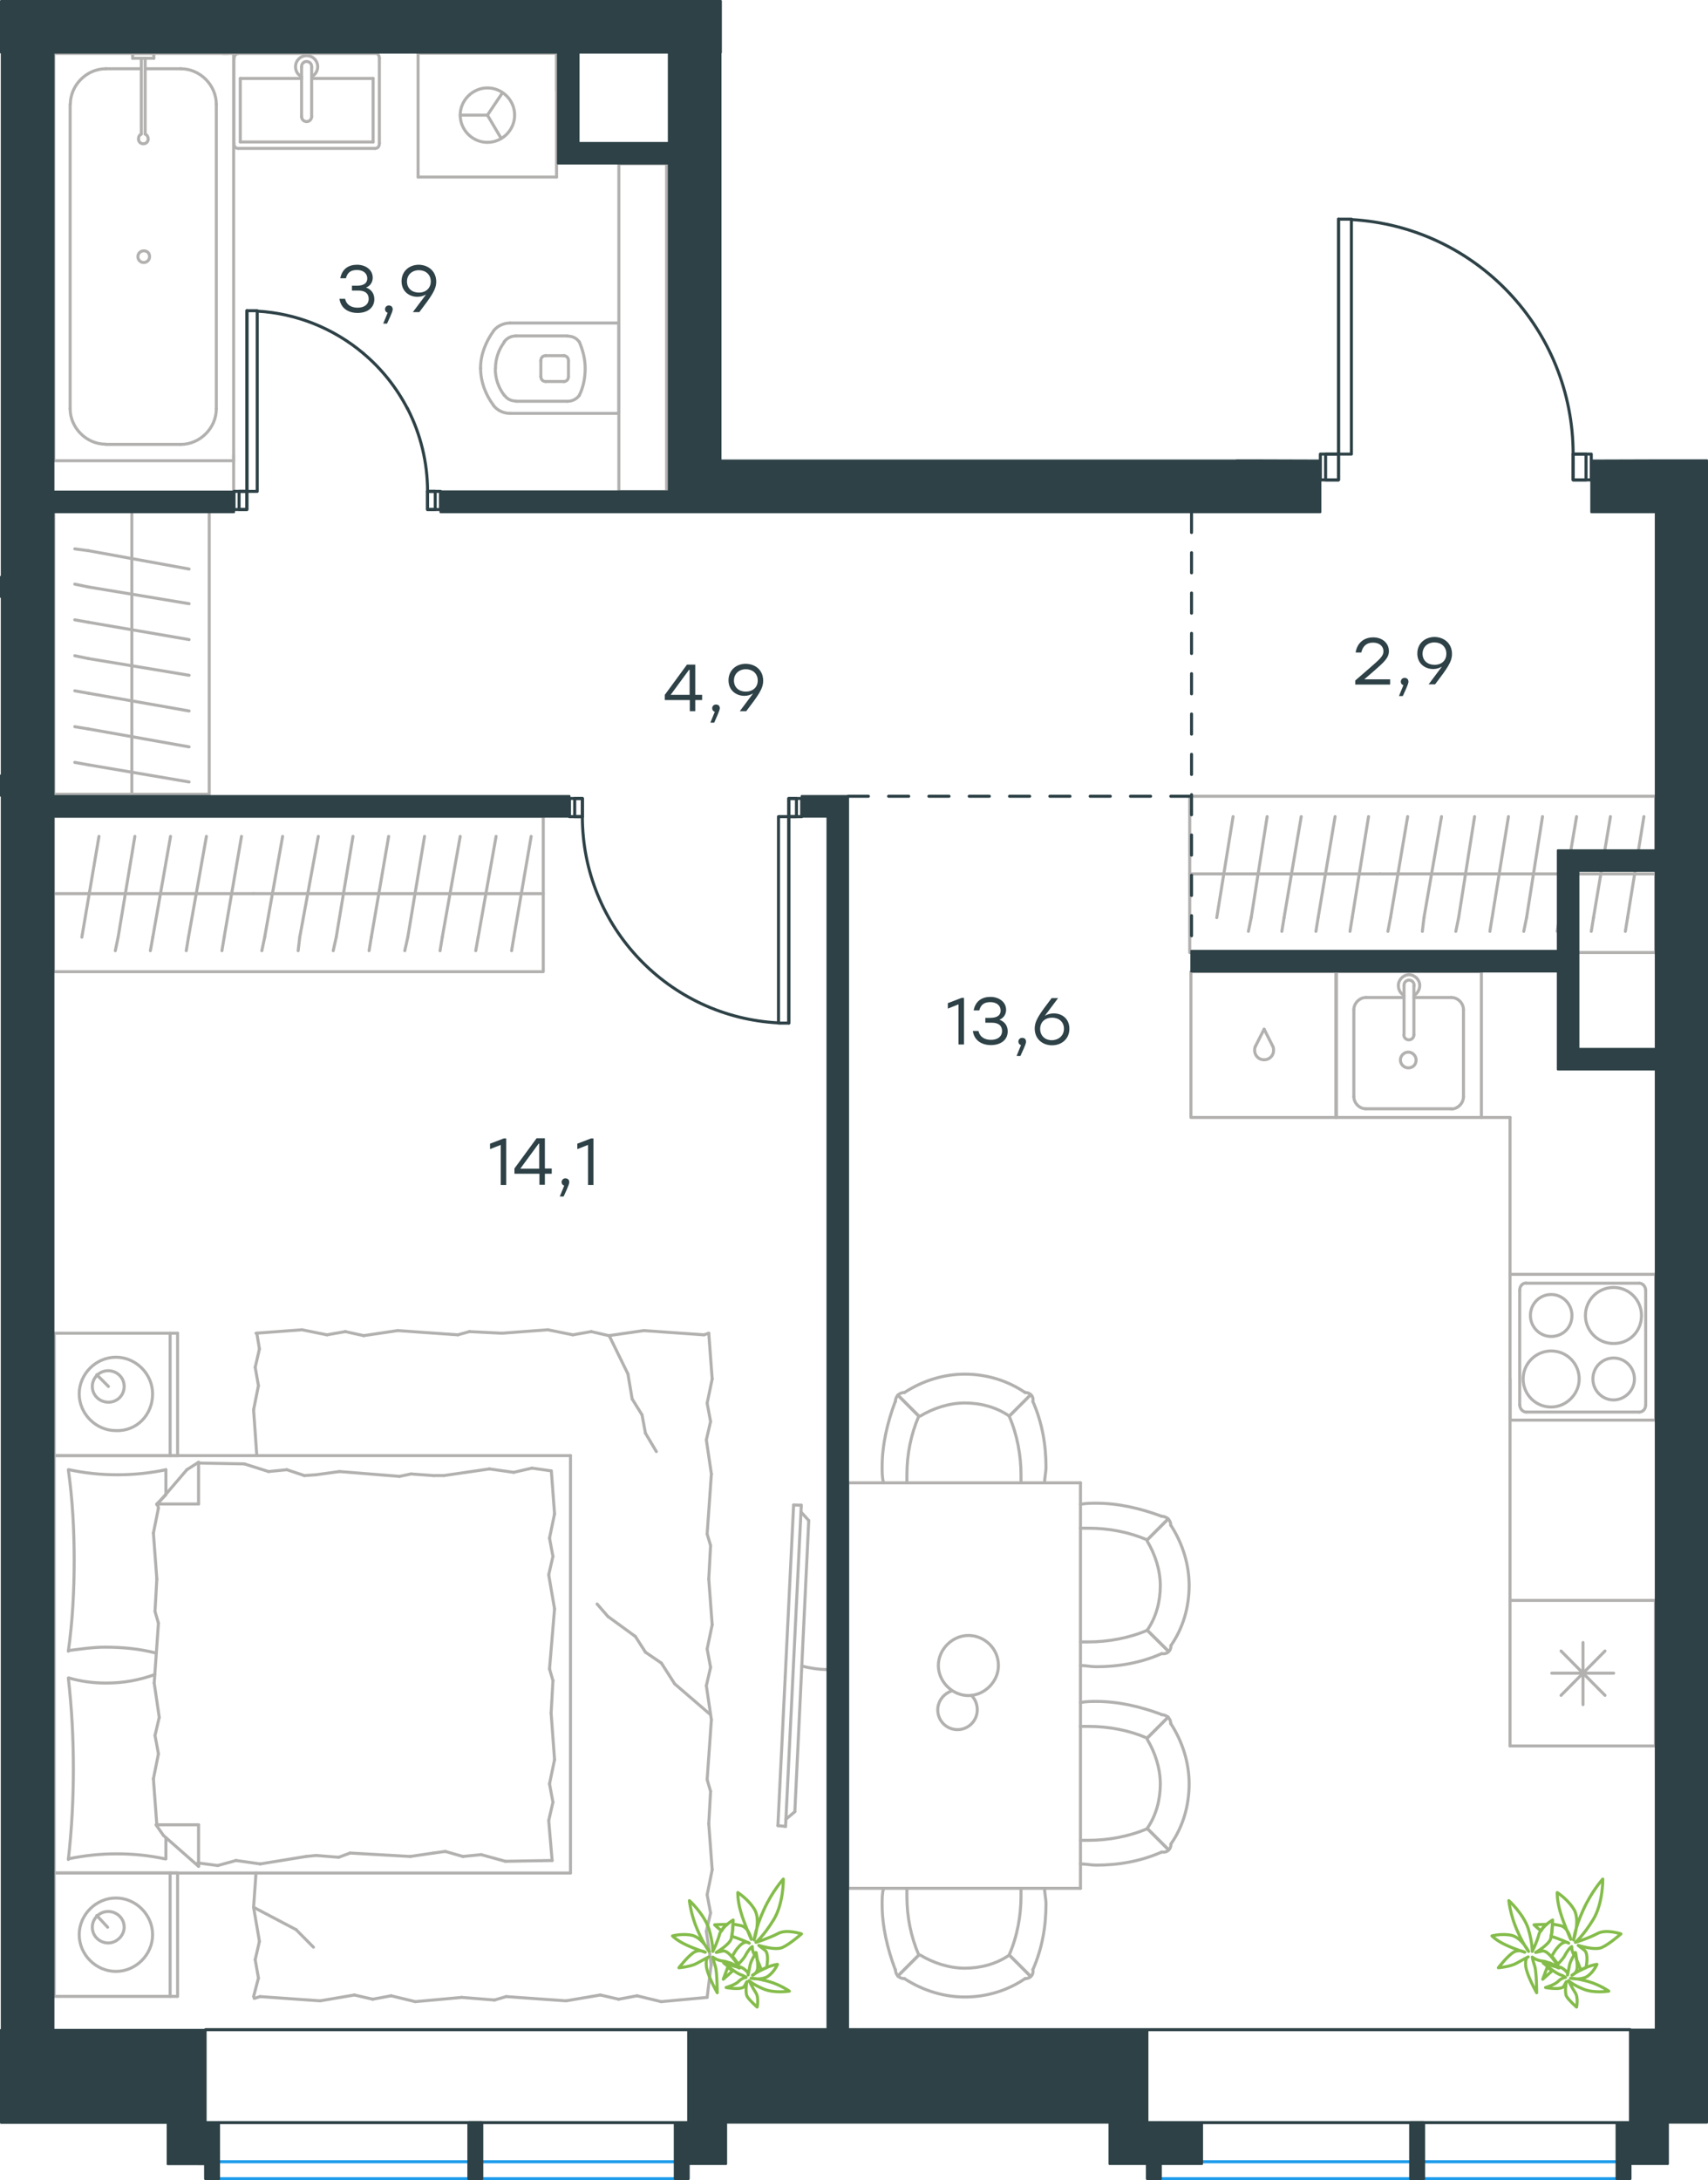 <?xml version="1.0" encoding="utf-8"?>
<!-- Generator: Adobe Illustrator 26.5.0, SVG Export Plug-In . SVG Version: 6.00 Build 0)  -->
<svg version="1.1" id="Слой_1" xmlns="http://www.w3.org/2000/svg" xmlns:xlink="http://www.w3.org/1999/xlink" x="0px" y="0px"
	 viewBox="0 0 847.3 1081.2" style="enable-background:new 0 0 847.3 1081.2;" xml:space="preserve">
<style type="text/css">
	.st0{fill:none;stroke:#B2B1B0;stroke-width:1.5;stroke-linecap:round;stroke-linejoin:round;stroke-miterlimit:22.926;}
	.st1{fill:none;stroke:#2D4146;stroke-width:1.5;stroke-linecap:round;stroke-linejoin:round;stroke-miterlimit:10;}
	.st2{fill:none;stroke:#1D9CEB;stroke-width:1.5;stroke-linecap:round;stroke-linejoin:round;stroke-miterlimit:22.926;}
	.st3{fill:none;stroke:#2D4146;stroke-width:1.5;stroke-linecap:round;stroke-linejoin:round;stroke-miterlimit:22.926;}
	
		.st4{fill:none;stroke:#2D4146;stroke-width:1.5;stroke-linecap:round;stroke-linejoin:round;stroke-miterlimit:22.926;stroke-dasharray:10,10,0,0,0,0;}
	.st5{fill:#2D4146;}
	.st6{fill:#2D4146;stroke:#2D4146;stroke-linecap:round;stroke-linejoin:round;stroke-miterlimit:10;}
	.st7{fill:none;stroke:#84BC4A;stroke-width:1.5;stroke-linecap:round;stroke-linejoin:round;stroke-miterlimit:22.926;}
</style>
<g>
	<g>
		<line class="st0" x1="26.9" y1="721.9" x2="26.9" y2="661.2"/>
		<line class="st0" x1="88.1" y1="661.2" x2="88.1" y2="721.9"/>
		<line class="st0" x1="88.1" y1="721.9" x2="26.9" y2="721.9"/>
		<line class="st0" x1="26.9" y1="661.2" x2="88.1" y2="661.2"/>
		<line class="st0" x1="53.8" y1="687.6" x2="48" y2="681.8"/>
		<line class="st0" x1="84.4" y1="661.2" x2="84.4" y2="721.9"/>
		<path class="st0" d="M75.7,691.3c0-9.9-8.3-18.2-18.2-18.2s-18.2,8.3-18.2,18.2s8.3,18.2,18.2,18.2
			C67.8,709.9,75.7,701.7,75.7,691.3z"/>
		<path class="st0" d="M61.6,687.6c0-4.5-3.7-7.8-7.9-7.8c-4.6,0-7.9,3.7-7.9,7.8c0,4.5,3.7,7.8,7.9,7.8
			C57.9,695.5,61.6,692.2,61.6,687.6z"/>
		<line class="st0" x1="26.9" y1="928.9" x2="26.9" y2="721.9"/>
		<line class="st0" x1="82.3" y1="911.4" x2="82.3" y2="921.9"/>
		<line class="st0" x1="77.8" y1="745.9" x2="98.5" y2="745.9"/>
		<line class="st0" x1="82.3" y1="741.3" x2="77.8" y2="745.9"/>
		<line class="st0" x1="283" y1="928.9" x2="26.9" y2="928.9"/>
		<line class="st0" x1="98.5" y1="725.2" x2="98.5" y2="745.9"/>
		<line class="st0" x1="26.9" y1="721.9" x2="283" y2="721.9"/>
		<line class="st0" x1="98.5" y1="925.6" x2="81.1" y2="910.3"/>
		<line class="st0" x1="81.1" y1="910.3" x2="77.4" y2="905"/>
		<line class="st0" x1="82.3" y1="728.9" x2="82.3" y2="741"/>
		<line class="st0" x1="77.8" y1="905" x2="98.5" y2="905"/>
		<line class="st0" x1="77.8" y1="746.3" x2="92.7" y2="728.9"/>
		<line class="st0" x1="92.7" y1="728.9" x2="98.5" y2="725.2"/>
		<line class="st0" x1="98.5" y1="925.6" x2="98.5" y2="905"/>
		<line class="st0" x1="274.3" y1="833.5" x2="273.4" y2="849.6"/>
		<line class="st0" x1="272.2" y1="781" x2="275.1" y2="797.9"/>
		<line class="st0" x1="272.6" y1="762.8" x2="274.3" y2="771.9"/>
		<line class="st0" x1="274.3" y1="771.9" x2="272.2" y2="781"/>
		<line class="st0" x1="272.6" y1="827.7" x2="274.3" y2="833.5"/>
		<line class="st0" x1="275.1" y1="797.9" x2="272.6" y2="827.7"/>
		<line class="st0" x1="273.5" y1="729.4" x2="275.1" y2="750.8"/>
		<line class="st0" x1="275.1" y1="750.8" x2="272.6" y2="762.8"/>
		<line class="st0" x1="272.2" y1="902.9" x2="273.9" y2="922.7"/>
		<line class="st0" x1="272.6" y1="884.7" x2="274.3" y2="893.8"/>
		<line class="st0" x1="274.3" y1="893.8" x2="272.2" y2="902.9"/>
		<line class="st0" x1="273.4" y1="849.6" x2="275.1" y2="872.7"/>
		<line class="st0" x1="275.1" y1="872.7" x2="272.6" y2="884.7"/>
		<line class="st0" x1="283" y1="928.9" x2="283" y2="721.9"/>
		<path class="st0" d="M33.9,832.2c1.7,14.9,2.5,29.7,2.5,45c0,14.9-0.8,30.2-2.5,45"/>
		<path class="st0" d="M76.8,830.5c-8.3,2.9-15.6,4.2-24.3,4.2c-6.2,0-12.4-0.8-18.2-2.5"/>
		<path class="st0" d="M33.9,921.9c7.9-1.7,16.1-2.5,24-2.5c8.3,0,16.1,0.8,24,2.5"/>
		<path class="st0" d="M33.9,818.6c6.2-0.8,12.4-1.7,18.2-1.7c8.7,0,17,0.8,25.2,2.9"/>
		<line class="st0" x1="151" y1="731.8" x2="156.8" y2="731.4"/>
		<line class="st0" x1="133.2" y1="729.8" x2="142.3" y2="728.9"/>
		<line class="st0" x1="142.3" y1="728.9" x2="151" y2="731.8"/>
		<line class="st0" x1="98.5" y1="725.6" x2="121.2" y2="726"/>
		<line class="st0" x1="121.2" y1="726" x2="133.2" y2="729.8"/>
		<line class="st0" x1="203.9" y1="731" x2="215.1" y2="731.8"/>
		<line class="st0" x1="156.8" y1="731.4" x2="168.4" y2="729.8"/>
		<line class="st0" x1="198.2" y1="732.2" x2="203.9" y2="731"/>
		<line class="st0" x1="168.4" y1="729.8" x2="198.2" y2="732.2"/>
		<line class="st0" x1="215.1" y1="731.8" x2="220.1" y2="731.8"/>
		<line class="st0" x1="254.8" y1="730.2" x2="263.9" y2="728.1"/>
		<line class="st0" x1="263.9" y1="728.1" x2="273" y2="729.4"/>
		<line class="st0" x1="220.1" y1="731.8" x2="242.8" y2="728.5"/>
		<line class="st0" x1="242.8" y1="728.5" x2="254.8" y2="730.2"/>
		<line class="st0" x1="220.9" y1="918.2" x2="215.1" y2="919"/>
		<line class="st0" x1="238.7" y1="919.8" x2="229.6" y2="920.7"/>
		<line class="st0" x1="229.6" y1="920.7" x2="220.9" y2="918.2"/>
		<line class="st0" x1="273.9" y1="922.7" x2="250.7" y2="923.1"/>
		<line class="st0" x1="250.7" y1="923.1" x2="238.7" y2="919.8"/>
		<line class="st0" x1="168" y1="921.1" x2="156.8" y2="920.2"/>
		<line class="st0" x1="215.1" y1="919" x2="203.5" y2="920.7"/>
		<line class="st0" x1="173.7" y1="919" x2="168" y2="921.1"/>
		<line class="st0" x1="203.5" y1="920.7" x2="173.7" y2="919"/>
		<line class="st0" x1="156.8" y1="920.2" x2="151.8" y2="920.7"/>
		<line class="st0" x1="98.9" y1="924" x2="98" y2="924"/>
		<line class="st0" x1="117.1" y1="922.7" x2="108" y2="925.2"/>
		<line class="st0" x1="108" y1="925.2" x2="98.9" y2="924"/>
		<line class="st0" x1="151.8" y1="920.7" x2="129.1" y2="924.4"/>
		<line class="st0" x1="129.1" y1="924.4" x2="117.1" y2="922.7"/>
		<path class="st0" d="M33.9,728.9c2.1,14.9,2.9,29.7,2.9,45c0,14.9-0.8,30.2-2.9,45"/>
		<path class="st0" d="M82.3,728.9c-7.9,1.7-16.1,2.5-24,2.5c-8.3,0-16.1-0.8-24-2.5"/>
		<line class="st0" x1="76.9" y1="799.2" x2="77.8" y2="783.1"/>
		<line class="st0" x1="79" y1="851.7" x2="76.5" y2="834.7"/>
		<line class="st0" x1="78.6" y1="869.8" x2="76.9" y2="860.7"/>
		<line class="st0" x1="76.9" y1="860.7" x2="79" y2="851.7"/>
		<line class="st0" x1="78.6" y1="805" x2="76.9" y2="799.2"/>
		<line class="st0" x1="76.5" y1="834.7" x2="78.6" y2="805"/>
		<line class="st0" x1="77.8" y1="905" x2="76.1" y2="882.2"/>
		<line class="st0" x1="76.1" y1="882.2" x2="78.6" y2="869.8"/>
		<line class="st0" x1="78.6" y1="747.9" x2="78.2" y2="745.9"/>
		<line class="st0" x1="77.8" y1="783.1" x2="76.1" y2="760.3"/>
		<line class="st0" x1="76.1" y1="760.3" x2="78.6" y2="747.9"/>
		<line class="st0" x1="26.9" y1="990.1" x2="26.9" y2="928.9"/>
		<line class="st0" x1="88.1" y1="928.9" x2="88.1" y2="990.1"/>
		<line class="st0" x1="87.7" y1="990.1" x2="26.9" y2="990.1"/>
		<line class="st0" x1="26.9" y1="928.9" x2="87.7" y2="928.9"/>
		<line class="st0" x1="53.4" y1="955.8" x2="48" y2="950"/>
		<line class="st0" x1="84.4" y1="928.9" x2="84.4" y2="990.1"/>
		<line class="st0" x1="128.7" y1="669" x2="127.4" y2="661.2"/>
		<line class="st0" x1="128.2" y1="687.2" x2="126.6" y2="678.1"/>
		<line class="st0" x1="126.6" y1="678.1" x2="128.7" y2="669"/>
		<line class="st0" x1="127.4" y1="721.9" x2="125.8" y2="699.2"/>
		<line class="st0" x1="125.8" y1="699.2" x2="128.2" y2="687.2"/>
		<line class="st0" x1="232.9" y1="660.4" x2="249" y2="661.2"/>
		<line class="st0" x1="180.4" y1="662.4" x2="197.3" y2="659.9"/>
		<line class="st0" x1="162.2" y1="662" x2="171.3" y2="660.4"/>
		<line class="st0" x1="171.3" y1="660.4" x2="180.4" y2="662.4"/>
		<line class="st0" x1="227.1" y1="662" x2="232.9" y2="660.4"/>
		<line class="st0" x1="197.3" y1="659.9" x2="227.1" y2="662"/>
		<line class="st0" x1="127" y1="661.2" x2="149.8" y2="659.5"/>
		<line class="st0" x1="149.8" y1="659.5" x2="162.2" y2="662"/>
		<line class="st0" x1="302" y1="662.4" x2="319.4" y2="659.9"/>
		<line class="st0" x1="284.2" y1="662" x2="293.3" y2="660.4"/>
		<line class="st0" x1="293.3" y1="660.4" x2="302" y2="662.4"/>
		<line class="st0" x1="349.2" y1="662" x2="351.6" y2="661.2"/>
		<line class="st0" x1="319.4" y1="659.9" x2="349.2" y2="662"/>
		<line class="st0" x1="249" y1="661.2" x2="271.8" y2="659.5"/>
		<line class="st0" x1="271.8" y1="659.5" x2="284.2" y2="662"/>
		<line class="st0" x1="352.5" y1="766.5" x2="351.6" y2="783.1"/>
		<line class="st0" x1="350.4" y1="714.1" x2="352.9" y2="731"/>
		<line class="st0" x1="350.8" y1="695.9" x2="352.5" y2="705"/>
		<line class="st0" x1="352.5" y1="705" x2="350.4" y2="714.1"/>
		<line class="st0" x1="350.8" y1="760.8" x2="352.5" y2="766.5"/>
		<line class="st0" x1="352.9" y1="731" x2="350.8" y2="760.8"/>
		<line class="st0" x1="351.6" y1="661.2" x2="353.3" y2="683.9"/>
		<line class="st0" x1="353.3" y1="683.9" x2="350.8" y2="695.9"/>
		<line class="st0" x1="352.5" y1="888.4" x2="351.6" y2="904.5"/>
		<line class="st0" x1="350.4" y1="836" x2="352.9" y2="852.9"/>
		<line class="st0" x1="350.8" y1="817.8" x2="352.5" y2="826.9"/>
		<line class="st0" x1="352.5" y1="826.9" x2="350.4" y2="836"/>
		<line class="st0" x1="350.8" y1="882.6" x2="352.5" y2="888.4"/>
		<line class="st0" x1="352.9" y1="852.9" x2="350.8" y2="882.6"/>
		<line class="st0" x1="351.6" y1="783.1" x2="353.3" y2="805.8"/>
		<line class="st0" x1="353.3" y1="805.8" x2="350.8" y2="817.8"/>
		<line class="st0" x1="352.8" y1="974.2" x2="350.8" y2="990.6"/>
		<line class="st0" x1="350.4" y1="957.8" x2="352.9" y2="974.8"/>
		<line class="st0" x1="350.8" y1="939.7" x2="352.5" y2="948.7"/>
		<line class="st0" x1="352.5" y1="948.7" x2="350.4" y2="957.8"/>
		<line class="st0" x1="351.6" y1="904.5" x2="353.3" y2="927.3"/>
		<line class="st0" x1="353.3" y1="927.3" x2="350.8" y2="939.7"/>
		<line class="st0" x1="245.3" y1="991.9" x2="229.1" y2="990.6"/>
		<line class="st0" x1="297.8" y1="989.4" x2="280.8" y2="992.3"/>
		<line class="st0" x1="316" y1="989.8" x2="306.9" y2="991.5"/>
		<line class="st0" x1="306.9" y1="991.5" x2="297.8" y2="989.4"/>
		<line class="st0" x1="251.1" y1="990.2" x2="245.3" y2="991.9"/>
		<line class="st0" x1="280.8" y1="992.3" x2="251.1" y2="990.2"/>
		<line class="st0" x1="350.8" y1="990.6" x2="328" y2="992.7"/>
		<line class="st0" x1="328" y1="992.7" x2="316" y2="989.8"/>
		<line class="st0" x1="175.8" y1="989.4" x2="158.8" y2="992.3"/>
		<line class="st0" x1="194" y1="989.8" x2="184.9" y2="991.5"/>
		<line class="st0" x1="184.9" y1="991.5" x2="175.8" y2="989.4"/>
		<line class="st0" x1="129" y1="990.2" x2="126.1" y2="991.1"/>
		<line class="st0" x1="158.8" y1="992.3" x2="129" y2="990.2"/>
		<line class="st0" x1="229.1" y1="990.6" x2="206" y2="992.7"/>
		<line class="st0" x1="206" y1="992.7" x2="194" y2="989.8"/>
		<line class="st0" x1="128.7" y1="962.8" x2="125.8" y2="945.9"/>
		<line class="st0" x1="128.2" y1="981" x2="126.6" y2="971.9"/>
		<line class="st0" x1="126.6" y1="971.9" x2="128.7" y2="962.8"/>
		<line class="st0" x1="125.8" y1="945.9" x2="127" y2="928.9"/>
		<line class="st0" x1="125.8" y1="990.2" x2="128.2" y2="981"/>
		<line class="st0" x1="315.2" y1="811.6" x2="301.6" y2="801.7"/>
		<line class="st0" x1="328.1" y1="824.8" x2="320.2" y2="819.4"/>
		<line class="st0" x1="320.2" y1="819.4" x2="315.2" y2="811.6"/>
		<line class="st0" x1="301.6" y1="801.7" x2="296.2" y2="795.5"/>
		<line class="st0" x1="352" y1="850" x2="334.7" y2="835.1"/>
		<line class="st0" x1="334.7" y1="835.1" x2="328.1" y2="824.8"/>
		<line class="st0" x1="125.8" y1="945.9" x2="146.9" y2="957"/>
		<line class="st0" x1="146.9" y1="957" x2="155.5" y2="965.7"/>
		<line class="st0" x1="320.2" y1="710.8" x2="325.6" y2="719.9"/>
		<line class="st0" x1="313.6" y1="693.8" x2="318.5" y2="701.7"/>
		<line class="st0" x1="318.5" y1="701.7" x2="320.2" y2="710.8"/>
		<line class="st0" x1="302.2" y1="662.4" x2="311.5" y2="681.4"/>
		<line class="st0" x1="311.5" y1="681.4" x2="313.6" y2="693.8"/>
		<path class="st0" d="M75.7,959.5c0-9.9-8.3-18.2-18.2-18.2s-18.2,8.3-18.2,18.2s8.3,18.2,18.2,18.2
			C67.4,977.7,75.7,969.4,75.7,959.5z"/>
		<path class="st0" d="M61.6,955.8c0-4.5-3.7-7.8-7.9-7.8c-4.6,0-7.9,3.7-7.9,7.8c0,4.5,3.7,7.8,7.9,7.8S61.6,959.9,61.6,955.8z"/>
	</g>
	<g>
		<path class="st0" d="M397.8,826.3c4.2,1,8.4,1.7,12.5,1.7"/>
		<line class="st0" x1="389.7" y1="905.8" x2="397.5" y2="746.5"/>
		<line class="st0" x1="393.7" y1="746.4" x2="385.9" y2="905.4"/>
		<line class="st0" x1="385.9" y1="905.4" x2="389.7" y2="905.8"/>
		<line class="st0" x1="401.2" y1="754.1" x2="394.3" y2="898.5"/>
		<line class="st0" x1="397.4" y1="749.9" x2="401.2" y2="754.1"/>
		<line class="st0" x1="394.3" y1="898.5" x2="389.8" y2="902.3"/>
		<line class="st0" x1="393.7" y1="746.4" x2="397.5" y2="746.5"/>
	</g>
	<g>
		<line class="st0" x1="26.5" y1="443.2" x2="125.8" y2="443.2"/>
		<line class="st0" x1="110.1" y1="471.5" x2="111.2" y2="464.8"/>
		<line class="st0" x1="111.2" y1="464.8" x2="119.8" y2="414.8"/>
		<line class="st0" x1="92.4" y1="471.5" x2="93.5" y2="464.8"/>
		<line class="st0" x1="93.5" y1="464.8" x2="102.4" y2="414.8"/>
		<line class="st0" x1="74.6" y1="471.5" x2="75.8" y2="464.8"/>
		<line class="st0" x1="75.8" y1="464.8" x2="84.6" y2="414.8"/>
		<line class="st0" x1="57.2" y1="471.5" x2="58.6" y2="464.8"/>
		<line class="st0" x1="58.6" y1="464.8" x2="66.9" y2="414.8"/>
		<line class="st0" x1="40.6" y1="464.8" x2="49.1" y2="414.8"/>
		<rect x="26.5" y="404.8" class="st0" width="243" height="77.1"/>
		<line class="st0" x1="125.8" y1="443.2" x2="269.5" y2="443.2"/>
		<line class="st0" x1="253.8" y1="471.5" x2="254.9" y2="464.8"/>
		<line class="st0" x1="254.9" y1="464.8" x2="263.5" y2="414.8"/>
		<line class="st0" x1="236" y1="471.5" x2="237.2" y2="464.8"/>
		<line class="st0" x1="237.2" y1="464.8" x2="246.1" y2="414.8"/>
		<line class="st0" x1="218.3" y1="471.5" x2="219.4" y2="464.8"/>
		<line class="st0" x1="219.4" y1="464.8" x2="228.3" y2="414.8"/>
		<line class="st0" x1="200.8" y1="471.5" x2="202.3" y2="464.8"/>
		<line class="st0" x1="202.3" y1="464.8" x2="210.6" y2="414.8"/>
		<line class="st0" x1="183.1" y1="471.5" x2="184.2" y2="464.8"/>
		<line class="st0" x1="184.2" y1="464.8" x2="192.8" y2="414.8"/>
		<line class="st0" x1="165.3" y1="471.5" x2="166.8" y2="464.8"/>
		<line class="st0" x1="166.8" y1="464.8" x2="175.1" y2="414.8"/>
		<line class="st0" x1="147.9" y1="471.5" x2="148.7" y2="464.8"/>
		<line class="st0" x1="148.7" y1="464.8" x2="157.9" y2="414.8"/>
		<line class="st0" x1="131.3" y1="464.8" x2="140.2" y2="414.8"/>
		<line class="st0" x1="129.9" y1="471.5" x2="131.3" y2="464.8"/>
	</g>
	<g>
		<line class="st0" x1="65.4" y1="252.8" x2="65.4" y2="393.9"/>
		<rect x="26.7" y="252.8" class="st0" width="77.1" height="141.1"/>
		<line class="st0" x1="37.1" y1="378.1" x2="43.8" y2="379.3"/>
		<line class="st0" x1="43.8" y1="379.3" x2="93.8" y2="387.8"/>
		<line class="st0" x1="37.1" y1="360.4" x2="43.8" y2="361.5"/>
		<line class="st0" x1="43.8" y1="361.5" x2="93.8" y2="370.4"/>
		<line class="st0" x1="37.1" y1="342.6" x2="43.8" y2="343.8"/>
		<line class="st0" x1="43.8" y1="343.8" x2="93.8" y2="352.6"/>
		<line class="st0" x1="37.1" y1="325.2" x2="43.8" y2="326.6"/>
		<line class="st0" x1="43.8" y1="326.6" x2="93.8" y2="334.9"/>
		<line class="st0" x1="37.1" y1="307.4" x2="43.8" y2="308.6"/>
		<line class="st0" x1="43.8" y1="308.6" x2="93.8" y2="317.2"/>
		<line class="st0" x1="37.1" y1="289.7" x2="43.8" y2="291.1"/>
		<line class="st0" x1="43.8" y1="291.1" x2="93.8" y2="299.4"/>
		<line class="st0" x1="37.1" y1="272.2" x2="43.8" y2="273.1"/>
		<line class="st0" x1="43.8" y1="273.1" x2="93.8" y2="282.2"/>
	</g>
	<g>
		<line class="st0" x1="307" y1="205.4" x2="307" y2="160.2"/>
		<g>
			<line class="st0" x1="253.1" y1="205" x2="307" y2="205"/>
			<line class="st0" x1="281.5" y1="166.6" x2="256" y2="166.6"/>
			<line class="st0" x1="256" y1="199" x2="281.5" y2="199"/>
			<line class="st0" x1="280" y1="176.4" x2="270.7" y2="176.4"/>
			<line class="st0" x1="270.7" y1="189.2" x2="280" y2="189.2"/>
			<line class="st0" x1="282" y1="186.7" x2="282" y2="178.9"/>
			<line class="st0" x1="307" y1="160.2" x2="253.1" y2="160.2"/>
			<line class="st0" x1="268.3" y1="178.9" x2="268.3" y2="186.7"/>
			<path class="st0" d="M244.8,164.2c-3.9,5.4-6.4,11.8-6.4,18.2c0,0,0,0,0,0.5"/>
			<path class="st0" d="M282,178.9c0-1.5-1-2.5-2.4-2.5"/>
			<path class="st0" d="M287.4,169.6c-1.5-2-3.4-2.9-5.9-2.9"/>
			<path class="st0" d="M270.7,176.4c-1.5,0-2.4,1-2.4,2.5"/>
			<path class="st0" d="M250.2,169.6c-2.9,3.9-4.4,8.3-4.4,13.2"/>
			<path class="st0" d="M268.3,186.7c0,1.5,1,2.5,2.4,2.5"/>
			<path class="st0" d="M279.6,189.2c1.5,0,2.4-1,2.4-2.5"/>
			<path class="st0" d="M281.5,199c2.4,0,4.4-1,5.9-2.9"/>
			<path class="st0" d="M287.4,196c2-3.9,2.9-8.8,2.9-13.2s-1-8.8-2.9-13.2"/>
			<path class="st0" d="M250.2,196c1.5,2,3.4,2.9,5.9,2.9"/>
			<path class="st0" d="M238.4,182.4L238.4,182.4c0,6.9,2.4,13.2,6.4,18.6"/>
			<path class="st0" d="M253.1,160.2c-3.4,0-6.4,1.5-8.3,3.9"/>
			<path class="st0" d="M244.8,201.1c2,2.5,4.9,3.9,8.3,3.9"/>
			<path class="st0" d="M245.7,182.8L245.7,182.8c0,4.9,1.5,9.3,4.4,13.2"/>
			<path class="st0" d="M256,166.6c-2.4,0-4.4,1-5.9,2.9"/>
		</g>
		<rect x="307" y="81.2" class="st0" width="23.7" height="162.6"/>
	</g>
	<g>
		<line class="st0" x1="119.2" y1="70.4" x2="119.2" y2="38.9"/>
		<line class="st0" x1="119.2" y1="38.9" x2="149.6" y2="38.9"/>
		<line class="st0" x1="154.6" y1="38.9" x2="185.1" y2="38.9"/>
		<line class="st0" x1="185.1" y1="70.4" x2="119.2" y2="70.4"/>
		<line class="st0" x1="185.1" y1="38.9" x2="185.1" y2="70.4"/>
		<line class="st0" x1="186.1" y1="26.5" x2="118.2" y2="26.5"/>
		<line class="st0" x1="188.2" y1="71.1" x2="188.2" y2="28.9"/>
		<line class="st0" x1="118.2" y1="73.6" x2="186.1" y2="73.6"/>
		<line class="st0" x1="116" y1="28.9" x2="116" y2="71.1"/>
		<path class="st0" d="M116,71.1c0,1.5,0.9,2.5,2.1,2.5"/>
		<path class="st0" d="M186.1,73.6c1.3,0,2.1-1,2.1-2.5"/>
		<path class="st0" d="M188.2,28.9c0-1.5-0.9-2.5-2.1-2.5"/>
		<path class="st0" d="M118.2,26.5c-0.9,0-2.1,1-2.1,2.5"/>
		<line class="st0" x1="154.6" y1="57.8" x2="154.6" y2="33.4"/>
		<line class="st0" x1="149.6" y1="33.4" x2="149.6" y2="57.8"/>
		<path class="st0" d="M154.6,57.8L154.6,57.8c0,1.4-1.1,2.5-2.5,2.5s-2.5-1.1-2.5-2.5l0,0"/>
		<path class="st0" d="M149.6,38c-1.9-0.9-3-2.8-3-4.9c0-3.1,2.5-5.5,5.5-5.5c3.1,0,5.5,2.5,5.5,5.5c0,2.1-1.2,4-3,4.9"/>
		<path class="st0" d="M149.6,33.4c0-0.1,0-0.2,0-0.4c0-1.4,1.1-2.5,2.5-2.5s2.5,1.1,2.5,2.5c0,0.1,0,0.2,0,0.4"/>
	</g>
	<g>
		<line class="st0" x1="72.7" y1="34.1" x2="89.7" y2="34.1"/>
		<line class="st0" x1="52.5" y1="34.1" x2="70.1" y2="34.1"/>
		<line class="st0" x1="107.3" y1="51.7" x2="107.3" y2="202.7"/>
		<line class="st0" x1="89.7" y1="220.4" x2="52.5" y2="220.4"/>
		<line class="st0" x1="26.7" y1="228.5" x2="26.7" y2="26.5"/>
		<line class="st0" x1="115.9" y1="228.5" x2="26.7" y2="228.5"/>
		<line class="st0" x1="34.8" y1="202.7" x2="34.8" y2="51.7"/>
		<line class="st0" x1="115.9" y1="26.5" x2="115.9" y2="228.5"/>
		<line class="st0" x1="26.7" y1="26.5" x2="115.9" y2="26.5"/>
		<path class="st0" d="M89.7,220.4c9.5,0,17.6-8.1,17.6-17.6"/>
		<path class="st0" d="M52.5,34.1c-9.5,0-17.6,8.1-17.6,17.6"/>
		<path class="st0" d="M34.8,202.7c0,9.5,8.1,17.6,17.6,17.6"/>
		<path class="st0" d="M107.3,51.7c0-9.5-8.1-17.6-17.6-17.6"/>
		<line class="st0" x1="110.6" y1="26.5" x2="113" y2="26.5"/>
		<line class="st0" x1="72" y1="28.9" x2="72" y2="66.5"/>
		<line class="st0" x1="70.1" y1="66.5" x2="70.1" y2="28.9"/>
		<line class="st0" x1="65.8" y1="26.5" x2="76.3" y2="26.5"/>
		<line class="st0" x1="76.3" y1="26.5" x2="76.3" y2="28.9"/>
		<line class="st0" x1="76.3" y1="28.9" x2="65.8" y2="28.9"/>
		<line class="st0" x1="65.8" y1="28.9" x2="65.8" y2="26.5"/>
		<path class="st0" d="M70.1,66.5c-1,0.5-1.4,1.4-1.4,2.4c0,1.4,1,2.4,2.4,2.4s2.4-1,2.4-2.4c0-1-0.5-1.9-1.4-2.4"/>
		<path class="st0" d="M71.3,124.4c-1.6,0-2.9,1.3-2.9,2.9c0,1.6,1.3,2.9,2.9,2.9s2.9-1.3,2.9-2.9C74.2,125.4,72.9,124.4,71.3,124.4
			z"/>
	</g>
	<g>
		<line class="st0" x1="207.4" y1="26.4" x2="207.4" y2="87.8"/>
		<g>
			<line class="st0" x1="276.1" y1="87.8" x2="207.4" y2="87.8"/>
			<line class="st0" x1="276.1" y1="44.8" x2="276.1" y2="26.4"/>
			<line class="st0" x1="276.1" y1="87.8" x2="276.1" y2="26.4"/>
			<line class="st0" x1="241.8" y1="57.1" x2="249.2" y2="46.1"/>
			<line class="st0" x1="241.8" y1="57.1" x2="228.3" y2="57.1"/>
			<line class="st0" x1="241.8" y1="57.1" x2="248.6" y2="68.6"/>
			<path class="st0" d="M228.3,57.1c0,7.4,6.1,13.5,13.5,13.5s13.5-6.1,13.5-13.5s-6.1-13.5-13.5-13.5
				C234.6,43.6,228.3,49.6,228.3,57.1z"/>
			<line class="st0" x1="276.1" y1="26.4" x2="207.3" y2="26.4"/>
		</g>
	</g>
	<line class="st0" x1="115.9" y1="225.8" x2="115.9" y2="243.8"/>
	<g>
		<line class="st0" x1="821.2" y1="793.7" x2="821.2" y2="865.9"/>
		<line class="st0" x1="785.3" y1="814.6" x2="785.3" y2="845.4"/>
		<line class="st0" x1="774.4" y1="840.8" x2="796.2" y2="818.8"/>
		<line class="st0" x1="774.4" y1="818.8" x2="796.2" y2="840.8"/>
		<line class="st0" x1="769.8" y1="829.8" x2="800.5" y2="829.8"/>
		<line class="st0" x1="821.2" y1="865.9" x2="749.1" y2="865.9"/>
		<line class="st0" x1="749.1" y1="793.7" x2="749.1" y2="865.9"/>
		<line class="st0" x1="821.2" y1="793.7" x2="749.1" y2="793.7"/>
	</g>
	<g>
		<rect x="662.7" y="481.9" class="st0" width="72.2" height="72.3"/>
		<line class="st0" x1="701.4" y1="513.2" x2="701.4" y2="489"/>
		<line class="st0" x1="696.5" y1="494.7" x2="677.6" y2="494.7"/>
		<line class="st0" x1="677.6" y1="549.9" x2="720" y2="549.9"/>
		<line class="st0" x1="720" y1="494.7" x2="701.4" y2="494.7"/>
		<line class="st0" x1="726" y1="543.9" x2="726" y2="500.8"/>
		<line class="st0" x1="696.5" y1="489" x2="696.5" y2="513.2"/>
		<line class="st0" x1="671.6" y1="500.8" x2="671.6" y2="543.9"/>
		<path class="st0" d="M701.4,513.2L701.4,513.2c0,1.4-1.1,2.5-2.5,2.5s-2.5-1.1-2.5-2.5"/>
		<path class="st0" d="M671.6,500.8c0-3.2,2.8-6.1,6-6.1"/>
		<path class="st0" d="M696.5,493.7c-1.8-1.1-2.8-2.8-2.8-5c0-2.8,2.5-5.3,5.3-5.3s5.3,2.5,5.3,5.3c0,2.1-1.1,3.9-2.8,5"/>
		<path class="st0" d="M726,543.9c0,3.2-2.8,6.1-6,6.1"/>
		<path class="st0" d="M720,494.7c3.2,0,6,2.8,6,6.1"/>
		<path class="st0" d="M677.6,549.9c-3.2,0-6-2.8-6-6.1"/>
		<path class="st0" d="M696.5,489v-0.4c0-1.4,1.1-2.5,2.5-2.5s2.5,1.1,2.5,2.5v0.4"/>
		<path class="st0" d="M702.5,525.7c0-2.1-1.8-3.9-3.9-3.9c-2.1,0-3.9,1.8-3.9,3.9c0,2.1,1.8,3.9,3.9,3.9
			C701.1,529.6,702.5,527.8,702.5,525.7z"/>
	</g>
	<g>
		<path class="st0" d="M779.8,652.4c0-5.7-4.6-10.4-10.3-10.4s-10.3,4.6-10.3,10.4c0,5.7,4.6,10.4,10.3,10.4
			S779.8,658.5,779.8,652.4z"/>
		<path class="st0" d="M783.4,683.9c0-7.5-6-13.9-13.9-13.9c-7.5,0-13.9,6.1-13.9,13.9c0,7.5,6,13.9,13.9,13.9
			C777,697.8,783.4,691.4,783.4,683.9z"/>
		<path class="st0" d="M810.8,683.9c0-5.7-4.6-10.4-10.3-10.4s-10.3,4.6-10.3,10.4c0,5.7,4.6,10.4,10.3,10.4
			C806.1,694.2,810.8,689.6,810.8,683.9z"/>
		<path class="st0" d="M814.3,652.4c0-7.5-6-13.9-13.9-13.9c-7.5,0-13.9,6.1-13.9,13.9c0,7.5,6,13.9,13.9,13.9
			C808.3,666.4,814.3,660.3,814.3,652.4z"/>
		<line class="st0" x1="753.9" y1="696.7" x2="753.9" y2="639.9"/>
		<line class="st0" x1="813.2" y1="700.3" x2="757.1" y2="700.3"/>
		<line class="st0" x1="816.4" y1="639.9" x2="816.4" y2="696.7"/>
		<line class="st0" x1="757.1" y1="636.4" x2="813.2" y2="636.4"/>
		<path class="st0" d="M816.4,696.7L816.4,696.7c0,2.1-1.4,3.6-3.2,3.6"/>
		<path class="st0" d="M753.9,639.9L753.9,639.9c0-2.1,1.4-3.6,3.2-3.6"/>
		<path class="st0" d="M757.1,700.3L757.1,700.3c-1.8,0-3.2-1.8-3.2-3.6"/>
		<path class="st0" d="M813.2,636.4L813.2,636.4c1.8,0,3.2,1.8,3.2,3.6"/>
		<rect x="749.1" y="632" class="st0" width="72.2" height="72.3"/>
	</g>
	<g>
		<rect x="590.8" y="481.9" class="st0" width="72.2" height="72.3"/>
		<line class="st0" x1="627.1" y1="510.4" x2="622.8" y2="518.9"/>
		<line class="st0" x1="631.4" y1="518.9" x2="627.1" y2="510.4"/>
		<path class="st0" d="M631.4,518.9c0.4,0.7,0.4,1.4,0.4,2.1c0,2.5-2.1,4.6-4.6,4.6"/>
		<path class="st0" d="M622.8,518.9c-0.4,0.7-0.4,1.4-0.4,2.1c0,2.5,2.1,4.6,4.6,4.6"/>
	</g>
	<line class="st0" x1="749.1" y1="793.7" x2="749.1" y2="683.9"/>
	<line class="st0" x1="734.9" y1="554.2" x2="749.1" y2="554.2"/>
	<line class="st0" x1="749.1" y1="632" x2="749.1" y2="554.2"/>
	<g>
		<line class="st0" x1="420.6" y1="936.5" x2="420.6" y2="735.4"/>
		<line class="st0" x1="420.6" y1="735.4" x2="536" y2="735.4"/>
		<line class="st0" x1="536" y1="735.4" x2="536" y2="936.5"/>
		<line class="st0" x1="536" y1="936.5" x2="420.6" y2="936.5"/>
		<path class="st0" d="M480.4,811.1c-8,0-14.9,6.9-14.9,14.9s6.9,14.9,14.9,14.9s14.9-6.9,14.9-14.9
			C495.3,817.6,488.4,811.1,480.4,811.1z"/>
		<path class="st0" d="M481.9,840.8c1.8,1.8,2.9,4.3,2.9,7.2c0,5.4-4.4,9.8-9.8,9.8s-9.8-4.3-9.8-9.8c0-4.3,2.9-8,6.9-9.4"/>
		<path class="st0" d="M569.1,808.5c4.5-6.5,6.5-14.3,6.5-22.1s-2.6-15.6-6.5-22.1"/>
		<path class="st0" d="M536,826c2.6,0,5.2,0.6,7.8,0.6c11.1,0,22.1-1.9,32.5-6.5"/>
		<path class="st0" d="M576.3,752c-10.4-3.9-21.5-6.5-32.5-6.5c-2.6,0-5.2,0-7.8,0.6"/>
		<path class="st0" d="M536,814.3c1.3,0,2.6,0,3.9,0c9.8,0,20.2-1.9,29.3-5.8"/>
		<path class="st0" d="M569.1,763.7c-9.1-3.9-18.9-5.8-29.3-5.8c-1.3,0-2.6,0-3.9,0"/>
		<path class="st0" d="M580.8,816.2c5.9-8.4,9.1-18.8,9.1-29.9c0-10.4-3.2-20.8-9.1-29.9"/>
		<line class="st0" x1="569.1" y1="808.5" x2="579.5" y2="818.8"/>
		<line class="st0" x1="569.1" y1="763.7" x2="579.5" y2="753.3"/>
		<line class="st0" x1="569.1" y1="808.5" x2="579.5" y2="818.8"/>
		<line class="st0" x1="569.1" y1="763.7" x2="579.5" y2="753.3"/>
		<path class="st0" d="M580.8,756.5c0-2.6-2-4.5-4.6-4.5"/>
		<path class="st0" d="M576.3,820.1c2.6,0.5,4.6-1.3,4.6-3.9"/>
		<path class="st0" d="M569.1,906.8c4.5-6.5,6.5-14.3,6.5-22.1s-2.6-15.6-6.5-22.1"/>
		<path class="st0" d="M536,924.4c2.6,0,5.2,0.6,7.8,0.6c11.1,0,22.1-1.9,32.5-6.5"/>
		<path class="st0" d="M576.3,850.3c-10.4-3.9-21.5-6.5-32.5-6.5c-2.6,0-5.2,0-7.8,0.6"/>
		<path class="st0" d="M536,912.7c1.3,0,2.6,0,3.9,0c9.8,0,20.2-1.9,29.3-5.8"/>
		<path class="st0" d="M569.1,862c-9.1-3.9-18.9-5.8-29.3-5.8c-1.3,0-2.6,0-3.9,0"/>
		<path class="st0" d="M580.8,914.6c5.9-8.4,9.1-18.8,9.1-29.9c0-10.4-3.2-20.8-9.1-29.9"/>
		<line class="st0" x1="569.1" y1="906.8" x2="579.5" y2="917.2"/>
		<line class="st0" x1="569.1" y1="862" x2="579.5" y2="851.6"/>
		<line class="st0" x1="569.1" y1="906.8" x2="579.5" y2="917.2"/>
		<line class="st0" x1="569.1" y1="862" x2="579.5" y2="851.6"/>
		<path class="st0" d="M580.8,854.9c0-2.6-2-4.5-4.6-4.5"/>
		<path class="st0" d="M576.3,918.5c2.6,0.5,4.6-1.3,4.6-3.9"/>
		<path class="st0" d="M500.7,702.3c-6.5-4.5-14.3-6.5-22.1-6.5c-7.8,0-15.6,2.6-22.1,6.5"/>
		<path class="st0" d="M518.2,735.4c0-2.6,0.7-5.2,0.7-7.8c0-11-1.9-22.1-6.5-32.5"/>
		<path class="st0" d="M444.1,695.1c-3.9,10.4-6.5,21.4-6.5,32.5c0,2.6,0,5.2,0.7,7.8"/>
		<path class="st0" d="M506.5,735.4c0-1.3,0-2.6,0-3.9c0-9.7-1.9-20.1-5.9-29.2"/>
		<path class="st0" d="M455.8,702.3c-3.9,9.1-5.9,18.8-5.9,29.2c0,1.3,0,2.6,0,3.9"/>
		<path class="st0" d="M508.5,690.6c-8.5-5.8-18.9-9.1-29.9-9.1c-10.4,0-20.8,3.2-29.9,9.1"/>
		<line class="st0" x1="500.7" y1="702.3" x2="511.1" y2="691.9"/>
		<line class="st0" x1="455.8" y1="702.3" x2="445.4" y2="691.9"/>
		<line class="st0" x1="500.7" y1="702.3" x2="511.1" y2="691.9"/>
		<line class="st0" x1="455.8" y1="702.3" x2="445.4" y2="691.9"/>
		<path class="st0" d="M448.7,690.6c-2.6,0-4.5,1.9-4.5,4.5"/>
		<path class="st0" d="M512.4,695.1c0.5-2.6-1.3-4.5-3.9-4.5"/>
		<path class="st0" d="M500.7,969.6c-6.5,4.5-14.3,6.5-22.1,6.5c-7.8,0-15.6-2.6-22.1-6.5"/>
		<path class="st0" d="M518.2,936.5c0,2.6,0.7,5.2,0.7,7.8c0,11-1.9,22.1-6.5,32.5"/>
		<path class="st0" d="M444.1,976.8c-3.9-10.4-6.5-21.4-6.5-32.5c0-2.6,0-5.2,0.7-7.8"/>
		<path class="st0" d="M506.5,936.5c0,1.3,0,2.6,0,3.9c0,9.7-1.9,20.1-5.9,29.2"/>
		<path class="st0" d="M455.8,969.6c-3.9-9.1-5.9-18.8-5.9-29.2c0-1.3,0-2.6,0-3.9"/>
		<path class="st0" d="M508.5,981.3c-8.5,5.8-18.9,9.1-29.9,9.1c-10.4,0-20.8-3.2-29.9-9.1"/>
		<line class="st0" x1="500.7" y1="969.6" x2="511.1" y2="980"/>
		<line class="st0" x1="455.8" y1="969.6" x2="445.4" y2="980"/>
		<line class="st0" x1="500.7" y1="969.6" x2="511.1" y2="980"/>
		<line class="st0" x1="455.8" y1="969.6" x2="445.4" y2="980"/>
		<path class="st0" d="M448.7,981.3c-2.6,0-4.5-1.9-4.5-4.5"/>
		<path class="st0" d="M512.4,976.8c0.5,2.6-1.3,4.5-3.9,4.5"/>
	</g>
	<g>
		<line class="st0" x1="590.2" y1="433.4" x2="684.7" y2="433.4"/>
		<line class="st0" x1="669.7" y1="461.9" x2="670.8" y2="455.1"/>
		<line class="st0" x1="670.8" y1="455.1" x2="678.9" y2="405"/>
		<line class="st0" x1="652.8" y1="461.9" x2="653.9" y2="455.1"/>
		<line class="st0" x1="653.9" y1="455.1" x2="662.3" y2="405"/>
		<line class="st0" x1="635.9" y1="461.9" x2="637" y2="455.1"/>
		<line class="st0" x1="637" y1="455.1" x2="645.5" y2="405"/>
		<line class="st0" x1="619.3" y1="461.9" x2="620.7" y2="455.1"/>
		<line class="st0" x1="620.7" y1="455.1" x2="628.6" y2="405"/>
		<line class="st0" x1="603.6" y1="455.1" x2="611.7" y2="405"/>
		<rect x="590.2" y="394.9" class="st0" width="231.1" height="77.5"/>
		<line class="st0" x1="684.7" y1="433.4" x2="821.2" y2="433.4"/>
		<line class="st0" x1="806.3" y1="461.9" x2="807.4" y2="455.1"/>
		<line class="st0" x1="807.4" y1="455.1" x2="815.5" y2="405"/>
		<line class="st0" x1="789.4" y1="461.9" x2="790.5" y2="455.1"/>
		<line class="st0" x1="790.5" y1="455.1" x2="798.9" y2="405"/>
		<line class="st0" x1="772.5" y1="461.9" x2="773.6" y2="455.1"/>
		<line class="st0" x1="773.6" y1="455.1" x2="782.1" y2="405"/>
		<line class="st0" x1="755.9" y1="461.9" x2="757.3" y2="455.1"/>
		<line class="st0" x1="757.3" y1="455.1" x2="765.2" y2="405"/>
		<line class="st0" x1="739.1" y1="461.9" x2="740.2" y2="455.1"/>
		<line class="st0" x1="740.2" y1="455.1" x2="748.3" y2="405"/>
		<line class="st0" x1="722.2" y1="461.9" x2="723.6" y2="455.1"/>
		<line class="st0" x1="723.6" y1="455.1" x2="731.5" y2="405"/>
		<line class="st0" x1="705.6" y1="461.9" x2="706.4" y2="455.1"/>
		<line class="st0" x1="706.4" y1="455.1" x2="715.1" y2="405"/>
		<line class="st0" x1="689.8" y1="455.1" x2="698.3" y2="405"/>
		<line class="st0" x1="688.5" y1="461.9" x2="689.8" y2="455.1"/>
	</g>
</g>
<rect x="655" y="225.2" class="st1" width="9" height="12.8"/>
<rect x="780.4" y="225.2" class="st1" width="9" height="12.8"/>
<rect x="664" y="108.7" class="st1" width="6.4" height="116.5"/>
<rect x="657.6" y="225.2" class="st1" width="6.4" height="12.8"/>
<rect x="780.4" y="225.2" class="st1" width="6.4" height="12.8"/>
<line class="st1" x1="664" y1="108.7" x2="664" y2="225.2"/>
<path class="st1" d="M780.4,225.2c0-61.8-48.3-112.9-110.1-116.3"/>
<rect x="391.3" y="396" class="st1" width="6.4" height="9"/>
<rect x="282.5" y="396" class="st1" width="6.4" height="9"/>
<rect x="386.2" y="405" class="st1" width="5.1" height="102.4"/>
<rect x="391.3" y="396" class="st1" width="3.8" height="9"/>
<rect x="285.1" y="396" class="st1" width="3.8" height="9"/>
<line class="st1" x1="391.3" y1="507.4" x2="391.3" y2="405"/>
<path class="st1" d="M288.9,405c0,54.6,42.8,99.5,97.3,102.3"/>
<rect x="116.1" y="243.7" class="st1" width="6.4" height="9"/>
<rect x="212.1" y="243.7" class="st1" width="6.4" height="9"/>
<rect x="122.5" y="154.1" class="st1" width="5.1" height="89.6"/>
<rect x="118.6" y="243.7" class="st1" width="3.8" height="9"/>
<rect x="212.1" y="243.7" class="st1" width="3.8" height="9"/>
<line class="st1" x1="122.5" y1="154.1" x2="122.5" y2="243.7"/>
<path class="st1" d="M202.1,202.6c-5.4-10.4-12.8-19.7-21.7-27.2"/>
<path class="st1" d="M212.1,243.7c0-14.3-3.4-28.4-10-41.2"/>
<path class="st1" d="M180.3,175.3c-14.8-12.5-33.3-19.9-52.7-21"/>
<line class="st2" x1="334.6" y1="1080.5" x2="108.4" y2="1080.5"/>
<line class="st3" x1="334.6" y1="1052.7" x2="108.4" y2="1052.7"/>
<line class="st2" x1="334.6" y1="1072.1" x2="108.4" y2="1072.1"/>
<rect x="335" y="1052.7" class="st3" width="6.4" height="27.8"/>
<rect x="232.6" y="1052.7" class="st3" width="6.4" height="27.8"/>
<rect x="102" y="1052.7" class="st3" width="6.4" height="27.8"/>
<line class="st2" x1="801.8" y1="1080.5" x2="575.6" y2="1080.5"/>
<line class="st3" x1="801.8" y1="1052.7" x2="575.6" y2="1052.7"/>
<line class="st2" x1="801.8" y1="1072.1" x2="575.6" y2="1072.1"/>
<rect x="802.2" y="1052.7" class="st3" width="6.4" height="27.8"/>
<rect x="699.8" y="1052.7" class="st3" width="6.4" height="27.8"/>
<rect x="569.2" y="1052.7" class="st3" width="6.4" height="27.8"/>
<line class="st3" x1="102" y1="1006.6" x2="808.6" y2="1006.6"/>
<line class="st4" x1="420.8" y1="394.9" x2="591.1" y2="394.9"/>
<line class="st4" x1="591.1" y1="254.1" x2="591.1" y2="471.2"/>
<g>
	<path class="st5" d="M689.6,339.5h-17.3v-2l6.7-5.8c5.6-4.9,7.3-6.3,7.3-8.7c0-2.5-2-4.3-5.2-4.3c-3.3,0-5.1,1.9-5.8,4.9h-2.8
		c0.7-4.6,4-7.5,8.7-7.5c4.7,0,7.8,3,7.8,6.8c0,3.4-2.4,5.5-7.8,10.2l-4.4,3.8h12.8V339.5z"/>
	<path class="st5" d="M695.9,345.2H694l2.2-5.4c-0.8-0.2-1.3-0.9-1.3-1.7c0-1.1,0.8-1.9,1.9-1.9c0.8,0,1.9,0.4,1.9,1.9
		C698.7,338.6,698.6,339.4,695.9,345.2z"/>
	<path class="st5" d="M720.3,324.3c0,4-2.4,7.2-8.4,15.1h-3.2l6.6-8.8c-1.2,0.7-2.6,1.2-4.3,1.2c-4.1,0-7.9-2.7-7.9-7.7
		c0-5,3.8-8.2,8.6-8.2C716.4,316,720.3,319.1,720.3,324.3z M717.5,324.2c0-3.5-2.6-5.6-5.9-5.6c-3.3,0-5.9,2.2-5.9,5.6
		c0,3.5,2.6,5.5,5.8,5.5C715,329.8,717.5,327.7,717.5,324.2z"/>
</g>
<g>
	<path class="st5" d="M348.3,347.2h-3.4v5.5h-2.7v-5.5h-12.4v-2.6l11-15h4.1v15h3.4V347.2z M342.1,344.6v-12.4h-0.3l-9.1,12.4
		L342.1,344.6z"/>
	<path class="st5" d="M354.3,358.4h-1.9l2.2-5.4c-0.8-0.2-1.3-0.9-1.3-1.7c0-1.1,0.8-1.9,1.9-1.9c0.8,0,1.9,0.4,1.9,1.9
		C357,351.9,356.9,352.6,354.3,358.4z"/>
	<path class="st5" d="M378.6,337.6c0,4-2.4,7.2-8.4,15.1H367l6.6-8.8c-1.2,0.7-2.6,1.2-4.3,1.2c-4.1,0-7.9-2.7-7.9-7.7
		c0-5,3.8-8.2,8.6-8.2C374.7,329.3,378.6,332.3,378.6,337.6z M375.9,337.5c0-3.5-2.6-5.6-5.9-5.6c-3.3,0-5.9,2.2-5.9,5.6
		c0,3.5,2.6,5.5,5.8,5.5C373.4,343,375.9,340.9,375.9,337.5z"/>
</g>
<g>
	<path class="st5" d="M478.2,494.9V518h-2.7v-19.9l-5.3,2.1v-2.7l6.8-2.6H478.2z"/>
	<path class="st5" d="M499.9,511.5c0,4.2-3.4,6.8-8.3,6.8c-4.5,0-8.3-2.2-9-7h2.8c0.7,3.1,3.2,4.4,6.2,4.4c3.4,0,5.5-1.7,5.5-4.4
		c0-2.3-1.4-4.1-5.1-4.1h-3.2v-2.4h2.4c3.5,0,5.2-1.3,5.2-3.6c0-2.6-2.1-4.2-5.1-4.2c-2.8,0-4.7,1-5.5,4.1h-2.8
		c0.9-4.7,4.2-6.7,8.3-6.7c4.4,0,7.8,2.6,7.8,6.4c0,2.2-1.2,4.1-3.3,4.9C498.4,506.7,499.9,508.7,499.9,511.5z"/>
	<path class="st5" d="M506.2,523.7h-1.9l2.2-5.4c-0.8-0.2-1.3-0.9-1.3-1.7c0-1.1,0.8-1.9,1.9-1.9c0.8,0,1.9,0.4,1.9,1.9
		C509,517.2,508.9,517.9,506.2,523.7z"/>
	<path class="st5" d="M530.5,510.2c0,5-3.8,8.2-8.6,8.2c-4.7,0-8.6-3.1-8.6-8.3c0-4,2.4-7.2,8.4-15.1h3.2l-6.6,8.8
		c1.2-0.7,2.6-1.2,4.3-1.2C526.8,502.5,530.5,505.2,530.5,510.2z M527.8,510.2c0-3.5-2.6-5.5-5.9-5.5c-3.4,0-5.9,2.1-5.9,5.6
		s2.6,5.6,5.8,5.6C525.2,515.8,527.8,513.6,527.8,510.2z"/>
</g>
<g>
	<path class="st5" d="M251.1,564.6v23.1h-2.7v-19.9l-5.3,2.1v-2.7l6.8-2.6H251.1z"/>
	<path class="st5" d="M273.7,582.1h-3.4v5.5h-2.7v-5.5h-12.4v-2.6l11-15h4.1v15h3.4V582.1z M267.5,579.6v-12.4h-0.3l-9.1,12.4
		L267.5,579.6z"/>
	<path class="st5" d="M279.6,593.4h-1.9l2.2-5.4c-0.8-0.2-1.3-0.9-1.3-1.7c0-1.1,0.8-1.9,1.9-1.9c0.8,0,1.9,0.4,1.9,1.9
		C282.4,586.8,282.3,587.6,279.6,593.4z"/>
	<path class="st5" d="M294.4,564.6v23.1h-2.7v-19.9l-5.3,2.1v-2.7l6.8-2.6H294.4z"/>
</g>
<g>
	<path class="st5" d="M185.7,148.4c0,4.2-3.4,6.8-8.3,6.8c-4.5,0-8.3-2.2-9-7h2.8c0.7,3.1,3.2,4.4,6.2,4.4c3.4,0,5.5-1.7,5.5-4.4
		c0-2.3-1.4-4.1-5.1-4.1h-3.2v-2.4h2.4c3.5,0,5.2-1.3,5.2-3.6c0-2.6-2.1-4.2-5.1-4.2c-2.8,0-4.7,1-5.5,4.1h-2.8
		c0.9-4.7,4.2-6.7,8.3-6.7c4.4,0,7.8,2.6,7.8,6.4c0,2.2-1.2,4.1-3.3,4.9C184.2,143.5,185.7,145.6,185.7,148.4z"/>
	<path class="st5" d="M192,160.5h-1.9l2.2-5.4c-0.8-0.2-1.3-0.9-1.3-1.7c0-1.1,0.8-1.9,1.9-1.9c0.8,0,1.9,0.4,1.9,1.9
		C194.8,154,194.7,154.7,192,160.5z"/>
	<path class="st5" d="M216.4,139.7c0,4-2.4,7.2-8.4,15.1h-3.2l6.6-8.8c-1.2,0.7-2.6,1.2-4.3,1.2c-4.1,0-7.9-2.7-7.9-7.7
		c0-5,3.8-8.2,8.6-8.2C212.5,131.4,216.4,134.5,216.4,139.7z M213.7,139.6c0-3.5-2.6-5.6-5.9-5.6c-3.3,0-5.9,2.2-5.9,5.6
		c0,3.5,2.6,5.5,5.8,5.5C211.1,145.2,213.7,143,213.7,139.6z"/>
</g>
<rect x="575.6" y="1052.7" class="st6" width="20.7" height="20.5"/>
<polygon class="st6" points="550.4,1073.2 569.2,1073.2 569.2,1080.5 575.6,1080.5 575.6,1052.7 569.2,1052.7 569.2,1032.2 
	569.2,1006.6 516.8,1006.6 504.3,1006.6 420.7,1006.6 420.7,405 420.7,394.8 397.7,394.8 397.7,405 410.5,405 410.5,1006.6 
	393.9,1006.6 341.4,1006.6 341.4,1032.2 341.4,1052.7 341.4,1073.2 360.2,1073.2 360.2,1052.7 550.4,1052.7 "/>
<rect x="335" y="1052.7" class="st6" width="6.4" height="27.8"/>
<rect x="232.6" y="1052.7" class="st6" width="6.4" height="27.8"/>
<rect x="699.8" y="1052.7" class="st6" width="6.4" height="27.8"/>
<path class="st6" d="M821.5,228.3L821.5,228.3l-32.1,0.1V254h32v167.7H783h-10.2v49.9h-12.1H591v10.2h169.7h12.1v38.4v10.2H783h38.4
	v476.2h-12.8v25.6v20.5v0h-6.4v27.8h6.4v-7.3h18.8v-20.5h19.4V228.3H821.5z M821.4,520.2H783v-43.5v-44.8h38.4V520.2z"/>
<g>
	<path class="st6" d="M623,228.3h-9.6v0.1h-256V26.1h0.2V0.5H0.5v25.6h0.4v259.9H0.5v10.1l0.4,0v88.4H0.5v10.2h0.4v89.6V638v368.7
		H0.5v46.1h82.7v20.5H102v7.3h6.4v-27.8H102v0v-20.5v-25.6H49.5H37H26.5V638V484.4V405h256v-10.2h-256V254h89.6v-10.2H26.5V26.1
		h250.3v55H287h38.4h6.4v162.6h-0.3h-113V254h113h0.3h25.6h256H655v-25.6L623,228.3L623,228.3z M331.8,70.9h-6.4H287V26.1h44.8V70.9
		z"/>
</g>
<g>
	<path class="st7" d="M375,963.3c0,0,3.9-3.2,8.9-11.4c4.9-8.2,4.7-20,4.7-20s-5.4,5.9-9.6,15.1c-4.2,9.1-4.9,15.1-4.9,15.1
		s3.2-9.1,0.5-14.6c-3-5.4-8.6-8.9-8.6-8.9s-0.2,3.7,1.5,9.6c1.7,5.9,5.2,13.6,5.2,13.6s-1-5.4-4.7-6.7c-1-0.2-2.7-0.7-4.4-0.7
		c-0.2,1.7-0.2,4.2-0.7,5.9c0.2,0.2,0.7,0.2,0.7,0.2c3.9,1.2,8.1,3.2,8.1,3.2s-2-2-5.4,2c-1,1-2,2.7-3,4.4c1,1.2,2.2,3,3,4
		c1.7-1.7,3.2-3.5,3.7-4.7c2-3.5,3.2-4,3.2-4s-0.2,1.7,1,4c0.5-0.7,0.7-1,0.7-1s0.2,1.5,0.7,3.5c0.7,1.5,1.5,3.2,2,5.2
		c0.7-0.5,1.5-0.7,2.5-1.2l0.2-0.2c0.7-3.5,0.7-7.2-0.7-8.4l-3.2-2.5c0,0,8.4,2.7,11.8,1c3.5-1.5,9.4-6.7,9.4-6.7s-7.4-2.5-11.6-0.2
		C381.4,961.3,375,963.3,375,963.3z M360.7,954.4c-3.2,0-6.2,0.2-6.2,0.2s1.5,1.5,3.5,3C358.7,956.2,359.5,955.2,360.7,954.4z
		 M362,973.4c-0.2,0.2-0.2,0.7-0.5,1c1,0.2,2.5,0.7,3.7,1l0.2-0.2C364.7,974.7,363.4,973.9,362,973.4z M361,975.7
		c-1.2,3.2-2.2,5.9-2.2,5.9s2.2-2,4.7-4.2C362.7,976.9,361.7,976.2,361,975.7z M378.5,981.3c0,0.2,0.2,0.7,0.2,0.7h0.2
		c0-0.2,0.2-0.5,0.2-1C378.7,981.3,378.7,981.3,378.5,981.3z"/>
	<path class="st7" d="M353.6,967.8c0,0,0.2-4-2-11.4c-2.5-7.4-9.6-13.8-9.6-13.8s0.7,6.9,3.9,14.3c3.2,7.4,5.9,10.9,5.9,10.9
		s-3.2-6.4-8.1-7.9c-4.9-1.2-10.1,0.2-10.1,0.2s2,2.2,6.7,4.4s9.6,3.7,9.6,3.7s-2.5-1.5-5.2-0.2c-3,1.5-7.9,7.9-7.9,7.9
		s5.9-0.5,8.9-2.2s5.9-3.2,5.9-3.2s-1.7,0.2-1.2,4.7c0.5,4.4,5.4,13.1,5.4,13.1s0-10.4-1-13.3c-1-3-1.2-4.4-1.2-4.4s2,1.7,5.2,2
		c2.5,0.2,5.4,2.2,7.4,3.2c0.2,0.2,0.7,0.2,0.7,0.2c-1-1.7-5.4-9.1-8.4-8.4l-3.2,0.7c0,0,6.4-3.7,7.4-6.7s1-9.4,1-9.4
		s-5.4,3.2-6.7,6.9C356,963.1,353.6,967.8,353.6,967.8z"/>
	<path class="st7" d="M371.6,982.3c0,0,2,2,7.4,4.2s12.6,1,12.6,1s-4.2-3-9.9-4.7c-5.9-1.7-9.1-1.7-9.1-1.7s5.2,1.2,8.4-1
		c3.2-2.2,4.7-5.9,4.7-5.9s-2.2,0.2-5.7,1.7s-6.7,3.7-6.7,3.7s2-0.7,2.5-3c0.5-2.2-0.7-8.2-0.7-8.2s-2.5,3.7-3,6.2s-1,4.9-1,4.9
		s0.7-1-2-3s-10.1-3-10.1-3s5.9,4.9,8.1,5.7c2.2,0.7,3,1.5,3,1.5s-2,0.2-3.7,2c-1.7,1.7-6.2,3-6.2,3s7.9,1.5,9.1-0.7l1.2-2.2
		c0,0-1,5.4,0.2,7.4s4.9,5.2,4.9,5.2s1-4.7-0.7-7.2C373.3,985.8,371.6,982.3,371.6,982.3z"/>
</g>
<g>
	<path class="st7" d="M781.5,963.3c0,0,3.9-3.2,8.9-11.4c4.9-8.2,4.7-20,4.7-20s-5.4,5.9-9.6,15.1c-4.2,9.1-4.9,15.1-4.9,15.1
		s3.2-9.1,0.5-14.6c-3-5.4-8.6-8.9-8.6-8.9s-0.2,3.7,1.5,9.6c1.7,5.9,5.2,13.6,5.2,13.6s-1-5.4-4.7-6.7c-1-0.2-2.7-0.7-4.4-0.7
		c-0.2,1.7-0.2,4.2-0.7,5.9c0.2,0.2,0.7,0.2,0.7,0.2c3.9,1.2,8.1,3.2,8.1,3.2s-2-2-5.4,2c-1,1-2,2.7-3,4.4c1,1.2,2.2,3,3,4
		c1.7-1.7,3.2-3.5,3.7-4.7c2-3.5,3.2-4,3.2-4s-0.2,1.7,1,4c0.5-0.7,0.7-1,0.7-1s0.2,1.5,0.7,3.5c0.7,1.5,1.5,3.2,2,5.2
		c0.7-0.5,1.5-0.7,2.5-1.2l0.2-0.2c0.7-3.5,0.7-7.2-0.7-8.4l-3.2-2.5c0,0,8.4,2.7,11.8,1c3.5-1.5,9.4-6.7,9.4-6.7s-7.4-2.5-11.6-0.2
		C788,961.3,781.5,963.3,781.5,963.3z M767.2,954.4c-3.2,0-6.2,0.2-6.2,0.2s1.5,1.5,3.5,3C765.3,956.2,766,955.2,767.2,954.4z
		 M768.5,973.4c-0.2,0.2-0.2,0.7-0.5,1c1,0.2,2.5,0.7,3.7,1l0.2-0.2C771.2,974.7,769.9,973.9,768.5,973.4z M767.5,975.7
		c-1.2,3.2-2.2,5.9-2.2,5.9s2.2-2,4.7-4.2C769.2,976.9,768.2,976.2,767.5,975.7z M785,981.3c0,0.2,0.2,0.7,0.2,0.7h0.2
		c0-0.2,0.2-0.5,0.2-1C785.2,981.3,785.2,981.3,785,981.3z"/>
	<path class="st7" d="M760.1,967.8c0,0,0.2-4-2-11.4c-2.5-7.4-9.6-13.8-9.6-13.8s0.7,6.9,3.9,14.3c3.2,7.4,5.9,10.9,5.9,10.9
		s-3.2-6.4-8.1-7.9c-4.9-1.2-10.1,0.2-10.1,0.2s2,2.2,6.7,4.4s9.6,3.7,9.6,3.7s-2.5-1.5-5.2-0.2c-3,1.5-7.9,7.9-7.9,7.9
		s5.9-0.5,8.9-2.2s5.9-3.2,5.9-3.2s-1.7,0.2-1.2,4.7c0.5,4.4,5.4,13.1,5.4,13.1s0-10.4-1-13.3c-1-3-1.2-4.4-1.2-4.4s2,1.7,5.2,2
		c2.5,0.2,5.4,2.2,7.4,3.2c0.2,0.2,0.7,0.2,0.7,0.2c-1-1.7-5.4-9.1-8.4-8.4l-3.2,0.7c0,0,6.4-3.7,7.4-6.7s1-9.4,1-9.4
		s-5.4,3.2-6.7,6.9C762.5,963.1,760.1,967.8,760.1,967.8z"/>
	<path class="st7" d="M778.1,982.3c0,0,2,2,7.4,4.2s12.6,1,12.6,1s-4.2-3-9.9-4.7c-5.9-1.7-9.1-1.7-9.1-1.7s5.2,1.2,8.4-1
		s4.7-5.9,4.7-5.9s-2.2,0.2-5.7,1.7s-6.7,3.7-6.7,3.7s2-0.7,2.5-3c0.5-2.2-0.7-8.2-0.7-8.2s-2.5,3.7-3,6.2s-1,4.9-1,4.9s0.7-1-2-3
		s-10.1-3-10.1-3s5.9,4.9,8.1,5.7c2.2,0.7,3,1.5,3,1.5s-2,0.2-3.7,2c-1.7,1.7-6.2,3-6.2,3s7.9,1.5,9.1-0.7l1.2-2.2
		c0,0-1,5.4,0.2,7.4s4.9,5.2,4.9,5.2s1-4.7-0.7-7.2C779.8,985.8,778.1,982.3,778.1,982.3z"/>
</g>
</svg>
